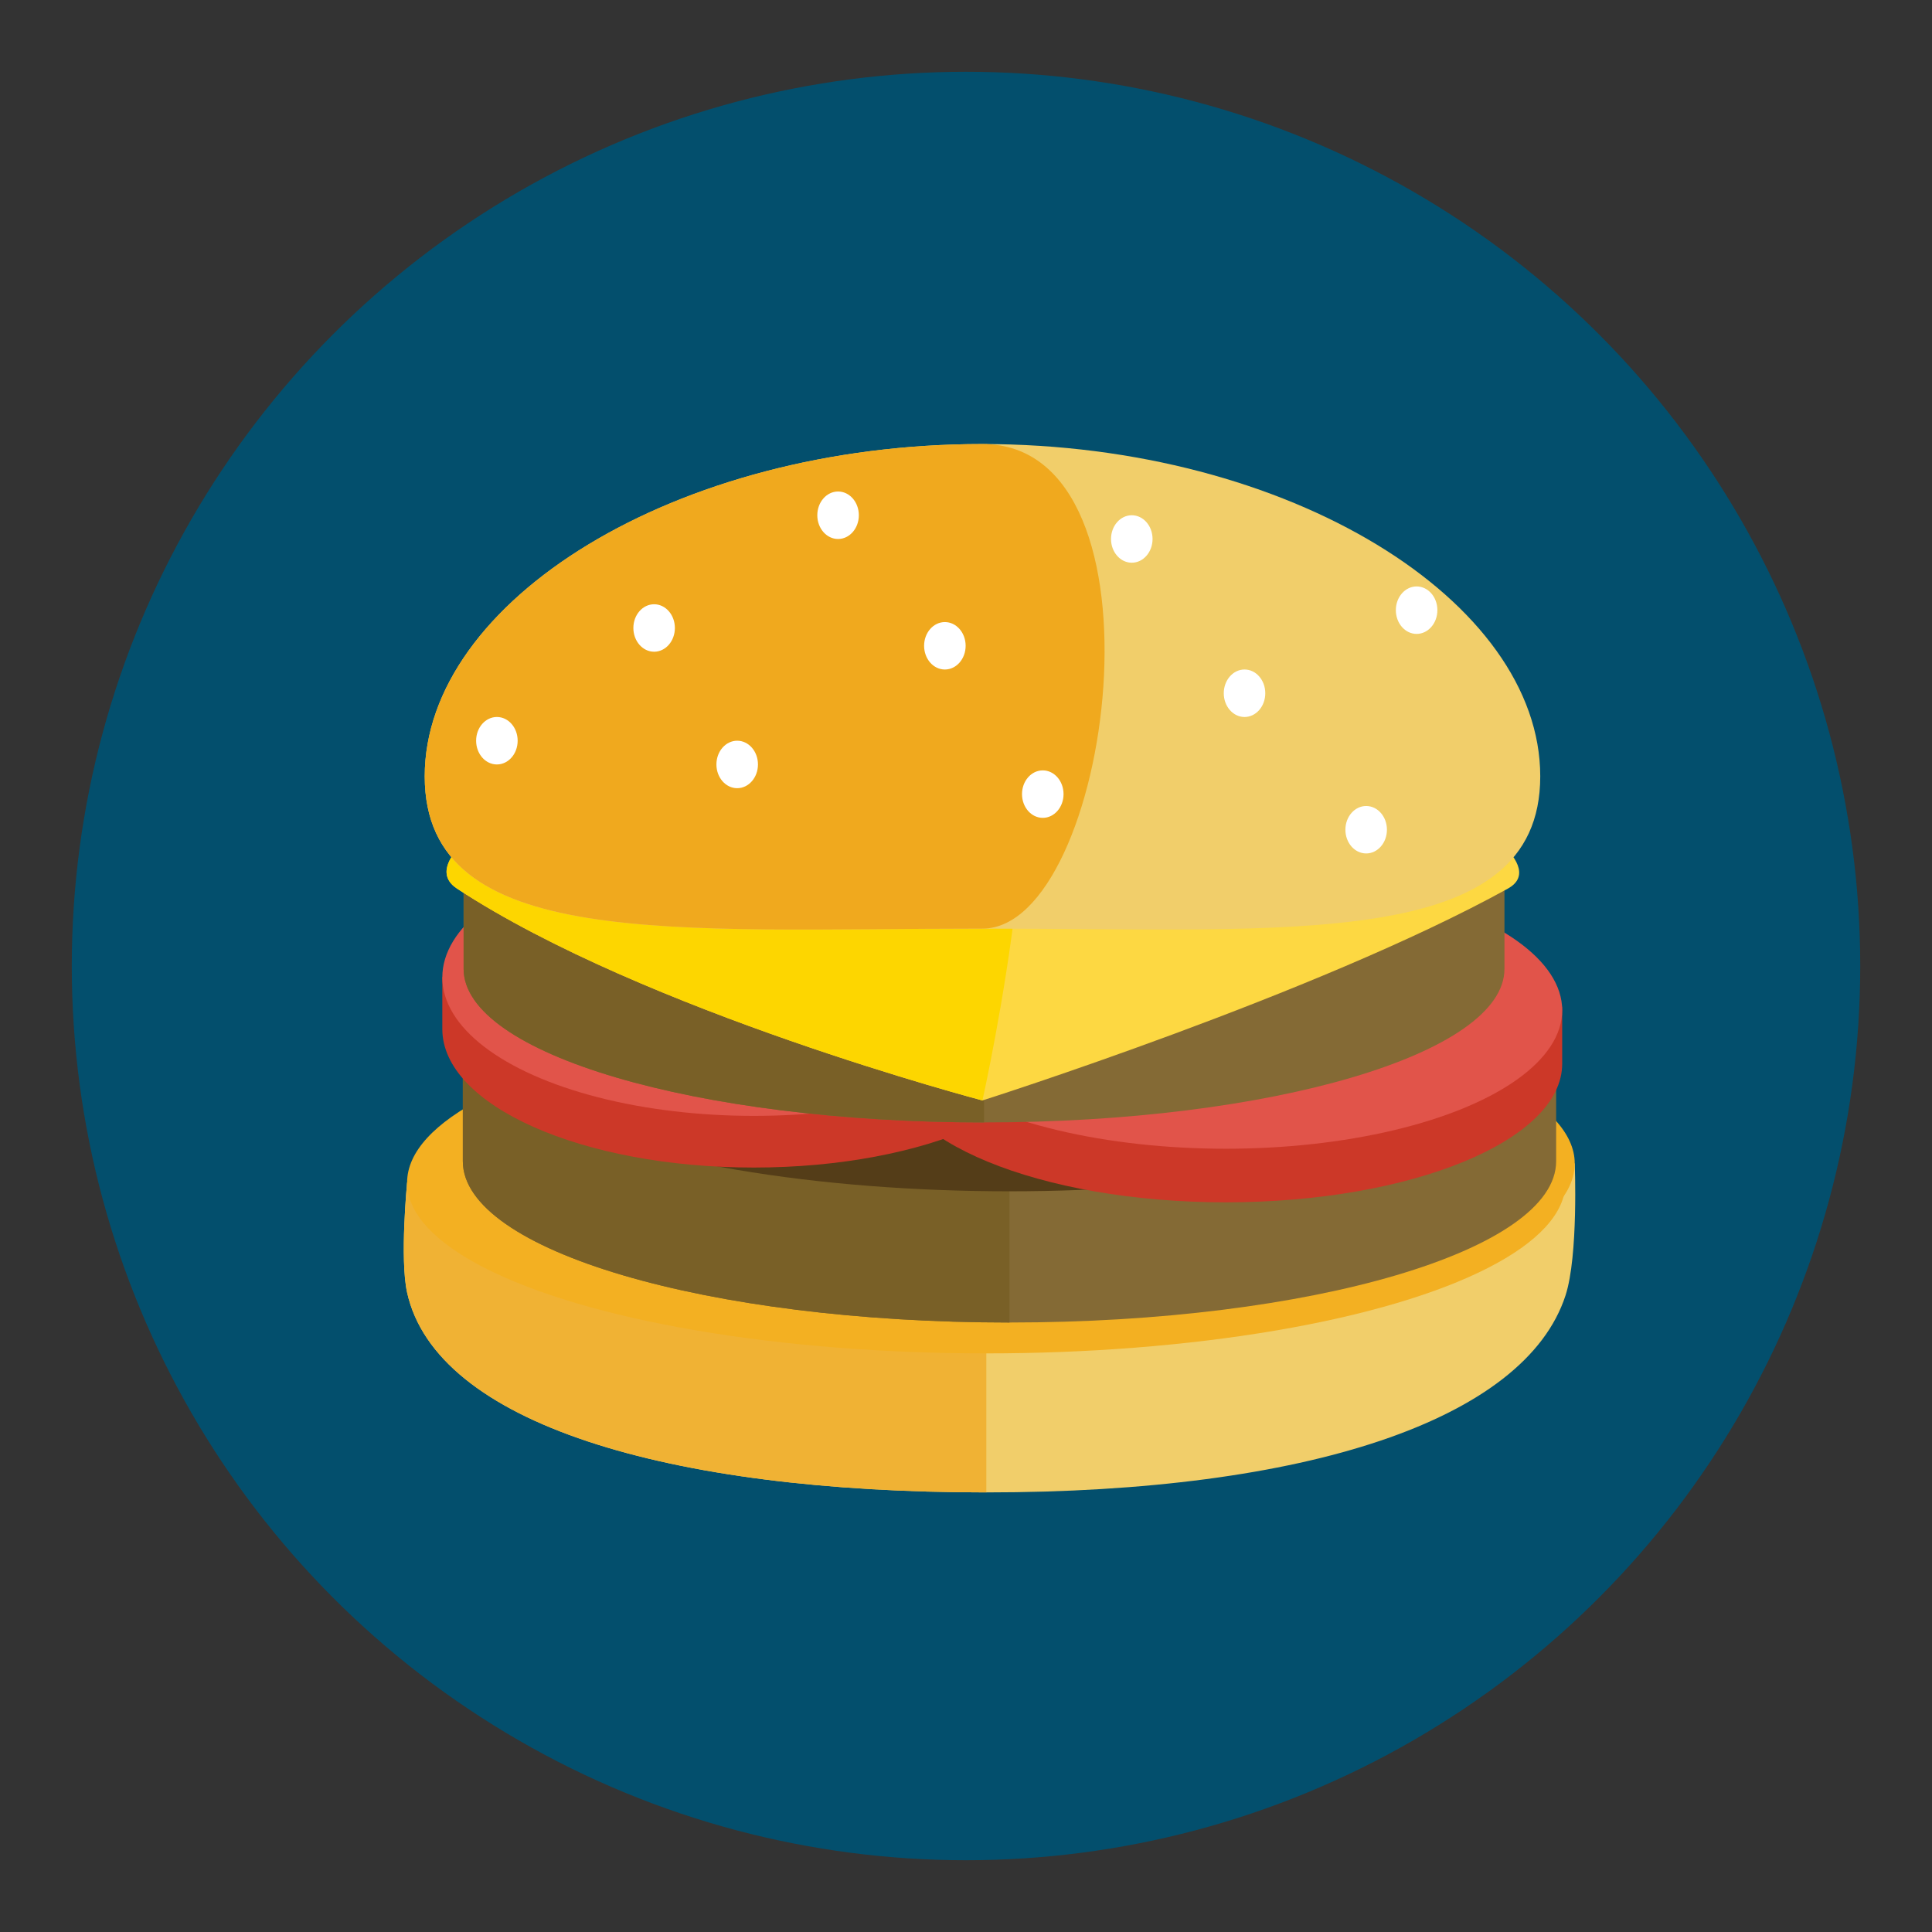 <?xml version="1.0" encoding="utf-8"?>
<!-- Generator: Adobe Illustrator 16.0.0, SVG Export Plug-In . SVG Version: 6.00 Build 0)  -->
<!DOCTYPE svg PUBLIC "-//W3C//DTD SVG 1.1//EN" "http://www.w3.org/Graphics/SVG/1.1/DTD/svg11.dtd">
<svg version="1.1" id="Layer_1" xmlns="http://www.w3.org/2000/svg" xmlns:xlink="http://www.w3.org/1999/xlink" x="0px" y="0px"
	 width="136.833px" height="136.833px" viewBox="0 0 136.833 136.833" style="enable-background:new 0 0 136.833 136.833;"
	 xml:space="preserve">
<rect x="0" y="0" width="136.833" height="136.833" fill="#333333" stroke="none"/>
<style type="text/css">
<![CDATA[
	.st0{fill:#7A430B;}
	.st1{fill:#AA9A83;}
	.st2{fill:#AC4736;}
	.st3{fill:#499544;}
	.st4{fill:#7D3719;}
	.st5{fill:#AD842D;}
	.st6{fill:#AE8032;}
	.st7{fill:#AF5E27;}
	.st8{fill:#E0A925;}
	.st9{fill:#E0E0E0;}
	.st10{fill:#E1544A;}
	.st11{fill:#E1B623;}
	.st12{fill:#E37926;}
	.st13{fill:#E3DFC6;}
	.st14{fill:#E3E4E5;}
	.st15{fill:#E48225;}
	.st16{fill:#E4C88F;}
	.st17{fill:#E54526;}
	.st18{fill:#E55126;}
	.st19{fill:#4ABC96;}
	.st20{fill:#E5DBCF;}
	.st21{fill:#184166;}
	.st22{fill:#196935;}
	.st23{fill:#4D8741;}
	.st24{fill:#E89C23;}
	.st25{fill:#E8DADD;}
	.st26{fill:#E8EAEB;}
	.st27{fill:#E92C25;}
	.st28{fill:#E9683B;}
	.st29{fill:#E98F23;}
	.st30{fill:#E99323;}
	.st31{fill:#E9B14D;}
	.st32{fill:#E9D8CB;}
	.st33{fill:#E9EEEE;}
	.st34{fill:#B1C635;}
	.st35{fill:#B21F24;}
	.st36{opacity:0.25;}
	.st37{fill:#83B041;}
	.st38{fill:#846A35;}
	.st39{fill:#B3BB35;}
	.st40{fill:#85983A;}
	.st41{fill:#864F4F;}
	.st42{fill:#EA9F3C;}
	.st43{fill:#EAAE7A;}
	.st44{fill:#EAD760;}
	.st45{fill:#B73535;}
	.st46{fill:#B7567D;}
	.st47{fill:#B79051;}
	.st48{fill:#EB7623;}
	.st49{fill:#EB8123;}
	.st50{fill:#EB9682;}
	.st51{fill:#EB9C22;}
	.st52{fill:#1D9E49;}
	.st53{fill:#B88B3B;}
	.st54{fill:#B88C33;}
	.st55{fill:#EC1C24;}
	.st56{fill:#EC2224;}
	.st57{fill:#ECDE7A;}
	.st58{fill:#EDC92C;}
	.st59{fill:#EDEDED;}
	.st60{fill:#EEB760;}
	.st61{fill:#EEE26F;}
	.st62{fill:#EFCF8A;}
	.st63{fill:#EFCFA7;}
	.st64{fill:#EFEFEF;}
	.st65{fill:#EFF2F1;}
	.st66{fill:#543D18;}
	.st67{fill:#568D4D;}
	.st68{fill:#8B5122;}
	.st69{fill:#8BC53F;}
	.st70{fill:#BB6828;}
	.st71{fill:#BB9E70;}
	.st72{fill:#BDDA83;}
	.st73{fill:#BE6328;}
	.st74{fill:#8F8547;}
	.st75{fill:#F0A91E;}
	.st76{fill:#F0B234;}
	.st77{fill:#F1CE6A;}
	.st78{fill:#F1CF13;}
	.st79{fill:#F1E2A3;}
	.st80{fill:#F2BA2C;}
	.st81{fill:#F2CF3B;}
	.st82{fill:#F2E78A;}
	.st83{fill:#F2ECC6;}
	.st84{fill:#F37C2A;}
	.st85{fill:#F3B022;}
	.st86{fill:#F3C121;}
	.st87{fill:#F3C480;}
	.st88{fill:#F3E4CE;}
	.st89{fill:#F4BD1C;}
	.st90{fill:#F4CE9D;}
	.st91{fill:#264E6E;}
	.st92{fill:#F58721;}
	.st93{fill:#F5D1AF;}
	.st94{fill:#F5E11C;}
	.st95{fill:#F69220;}
	.st96{fill:#F6E6E8;}
	.st97{fill:#5C2A2A;}
	.st98{fill:#F7991F;}
	.st99{fill:#F7CC55;}
	.st100{fill:#F7E8DD;}
	.st101{fill:#F8DA02;}
	.st102{fill:#F8E37F;}
	.st103{fill:#F8F0E9;}
	.st104{fill:#F9A65C;}
	.st105{fill:#F9C74F;}
	.st106{fill:#F9C900;}
	.st107{fill:#F9CE82;}
	.st108{fill:#F9ECE0;}
	.st109{fill:#F9ECE4;}
	.st110{fill:#F9EDE4;}
	.st111{clip-path:url(#SVGID_2_);}
	.st112{clip-path:url(#SVGID_4_);}
	.st113{clip-path:url(#SVGID_6_);}
	.st114{clip-path:url(#SVGID_8_);}
	.st115{fill:#C13B3B;}
	.st116{fill:#C16028;}
	.st117{fill:#925A25;}
	.st118{fill:#C35328;}
	.st119{fill:#C42126;}
	.st120{fill:#952E25;}
	.st121{fill:#C4BEBA;}
	.st122{fill:#95C83D;}
	.st123{fill:#C6C3C2;}
	.st124{fill:#2CAEA1;}
	.st125{fill:#989897;}
	.st126{fill:#99B93C;}
	.st127{fill:#C9C9C9;}
	.st128{fill:#FDD300;}
	.st129{fill:#FDD600;}
	.st130{fill:#FDD842;}
	.st131{fill:#FDE500;}
	.st132{opacity:0.5;}
	.st133{opacity:0.6;}
	.st134{opacity:0.8;}
	.st135{fill:#FFDD4D;}
	.st136{fill:#FFEFAE;}
	.st137{fill:#FFFBF8;}
	.st138{fill:#FFFFFF;}
	.st139{fill:#CA2027;}
	.st140{fill:#CB7129;}
	.st141{fill:#CC3828;}
	.st142{fill:#9E4F23;}
	.st143{fill:#CECFD0;}
	.st144{fill:#CF4827;}
	.st145{fill:#39617D;}
	.st146{fill:#D1BAC0;}
	.st147{fill:#034F6D;}
	.st148{fill:#D2AE73;}
	.st149{fill:#D2B676;}
	.st150{fill:#D62127;}
	.st151{fill:#D62427;}
	.st152{fill:#D6AC60;}
	.st153{fill:#D6D0CC;}
	.st154{fill:#D7C527;}
	.st155{fill:#D7D7D7;}
	.st156{fill:#702313;}
	.st157{clip-path:url(#SVGID_10_);}
	.st158{clip-path:url(#SVGID_12_);}
	.st159{clip-path:url(#SVGID_14_);}
	.st160{clip-path:url(#SVGID_16_);}
	.st161{fill:#A31E22;}
	.st162{fill:#A46A28;}
	.st163{fill:#76692A;}
	.st164{fill:#DA1F26;}
	.st165{fill:#DB2F2C;}
	.st166{fill:#DBD0A1;}
	.st167{fill:#DBDDDC;}
	.st168{fill:#A81E22;}
	.st169{fill:#796027;}
	.st170{fill:#DC965F;}
	.st171{fill:#DD9328;}
	.st172{fill:#DD9454;}
	.st173{fill:#DDC97D;}
	.st174{fill:#DDDFE0;}
	.st175{fill:#DDE077;}
	.st176{fill:#DFE0E1;}
]]>
</style>
<g>
	<g>
		<g>
			<g>
				<g>
					<g>
						<circle class="st147" cx="68.417" cy="68.417" r="63.333"/>
					</g>
				</g>
			</g>
		</g>
	</g>
	<g>
		<g>
			<g>
				<path class="st77" d="M110.877,91.75c-2.872,8.82-18.366,13.949-41.021,13.949c-22.656,0-38.971-4.922-41.022-14.153
					c-0.529-2.384,0-7.794,0-7.794c7.325-3.302,26.647-2.256,41.022-2.256c12.589,0,34.148-1.726,41.674,0.907
					C111.53,82.403,111.797,88.927,110.877,91.75z"/>
			</g>
		</g>
		<g>
			<g>
				<path class="st76" d="M69.856,105.699c-22.656,0-38.971-4.922-41.022-14.153c-0.529-2.384,0-7.794,0-7.794
					c7.325-3.302,26.647-2.256,41.022-2.256V105.699z"/>
			</g>
		</g>
		<g>
			<g>
				<ellipse class="st85" cx="69.855" cy="83.751" rx="41.022" ry="12.102"/>
			</g>
		</g>
		<g>
			<g>
				<ellipse class="st85" cx="71.497" cy="82.403" rx="40.033" ry="11.81"/>
			</g>
		</g>
		<g>
			<g>
				<g>
					<path class="st38" d="M110.213,82.246c0,6.308-17.334,11.42-38.717,11.42S32.78,88.553,32.78,82.246c0-2.307,0-9.292,0-9.292
						c6.914-3.117,25.149-2.13,38.717-2.13c11.881,0,31.614-0.646,38.717,1.839C110.213,72.663,110.213,79.441,110.213,82.246z"/>
				</g>
			</g>
			<g>
				<g>
					<path class="st169" d="M71.497,93.666c-21.383,0-38.717-5.112-38.717-11.42c0-2.307,0-9.292,0-9.292
						c6.914-3.117,38.717-2.361,38.717-2.13C71.497,71.054,71.497,93.666,71.497,93.666z"/>
				</g>
			</g>
			<g>
				<g>
					<ellipse class="st66" cx="71.497" cy="72.954" rx="38.717" ry="11.42"/>
				</g>
			</g>
		</g>
		<g>
			<g>
				<g>
					<path class="st141" d="M110.641,75.345c0,5.416-10.669,9.809-23.83,9.809c-13.16,0-23.829-4.393-23.829-9.809
						c0-1.982,0-3.797,0-3.797c4.255-2.677,15.479-1.829,23.829-1.829c7.314,0,19.458-0.555,23.83,1.58
						C110.641,71.299,110.641,72.936,110.641,75.345z"/>
				</g>
			</g>
			<g>
				<g>
					<ellipse class="st10" cx="86.812" cy="71.548" rx="23.83" ry="9.811"/>
				</g>
			</g>
		</g>
		<g>
			<g>
				<g>
					<path class="st141" d="M75.461,72.88c0,5.418-9.881,9.811-22.067,9.811s-22.067-4.393-22.067-9.811c0-1.98,0-3.659,0-3.659
						c3.939-2.676,14.334-1.829,22.067-1.829c6.772,0,18.019-0.554,22.067,1.58C75.461,68.972,75.461,70.473,75.461,72.88z"/>
				</g>
			</g>
			<g>
				<g>
					<ellipse class="st10" cx="53.394" cy="69.221" rx="22.067" ry="9.811"/>
				</g>
			</g>
		</g>
		<g>
			<g>
				<g>
					<path class="st38" d="M106.553,68.621c0,6.006-16.502,10.874-36.858,10.874c-20.357,0-36.86-4.868-36.86-10.874
						c0-2.193,0-8.846,0-8.846c6.582-2.967,23.944-2.027,36.86-2.027c11.312,0,30.097-0.615,36.858,1.751
						C106.553,59.499,106.553,65.953,106.553,68.621z"/>
				</g>
			</g>
			<g>
				<g>
					<path class="st169" d="M69.695,79.495c-20.357,0-36.86-4.868-36.86-10.874c0-2.193,0-8.846,0-8.846
						c6.582-2.967,23.944-2.027,36.86-2.027V79.495z"/>
				</g>
			</g>
			<g>
				<g>
					<path class="st130" d="M106.792,62.937c-13.553,7.482-37.211,15.002-37.211,15.002S45.652,71.65,32.372,62.937
						c-5.07-3.326,16.658-13.848,37.209-13.848C90.132,49.089,112.099,60.006,106.792,62.937z"/>
				</g>
			</g>
			<g>
				<g>
					<path class="st129" d="M69.581,77.939c0,0-23.929-6.289-37.209-15.002c-5.07-3.326,16.658-13.848,37.209-13.848
						C76.008,49.089,69.581,77.939,69.581,77.939z"/>
				</g>
			</g>
			<g>
				<g>
					<g>
						<path class="st77" d="M30.081,54.982c0-12.378,17.688-23.533,39.503-23.533c21.816,0,39.503,11.155,39.503,23.533
							c0,12.379-17.687,10.787-39.503,10.787C47.768,65.769,30.081,67.361,30.081,54.982z"/>
					</g>
				</g>
				<g>
					<g>
						<path class="st75" d="M30.081,54.982c0-12.378,17.688-23.533,39.503-23.533c13.726,0,9.104,34.32,0,34.32
							C47.768,65.769,30.081,67.361,30.081,54.982z"/>
					</g>
				</g>
				<g>
					<g>
						<g>
							<ellipse class="st138" cx="80.158" cy="38.173" rx="1.471" ry="1.681"/>
						</g>
					</g>
					<g>
						<g>
							<ellipse class="st138" cx="66.92" cy="45.738" rx="1.471" ry="1.68"/>
						</g>
					</g>
					<g>
						<g>
							<ellipse class="st138" cx="52.211" cy="54.142" rx="1.471" ry="1.681"/>
						</g>
					</g>
					<g>
						<g>
							<ellipse class="st138" cx="73.854" cy="56.243" rx="1.471" ry="1.681"/>
						</g>
					</g>
					<g>
						<g>
							<ellipse class="st138" cx="88.143" cy="49.099" rx="1.47" ry="1.682"/>
						</g>
					</g>
					<g>
						<g>
							<ellipse class="st138" cx="96.758" cy="58.765" rx="1.471" ry="1.68"/>
						</g>
					</g>
					<g>
						<g>
							<ellipse class="st138" cx="100.331" cy="43.215" rx="1.471" ry="1.681"/>
						</g>
					</g>
					<g>
						<g>
							<ellipse class="st138" cx="59.356" cy="36.492" rx="1.471" ry="1.682"/>
						</g>
					</g>
					<g>
						<g>
							<ellipse class="st138" cx="35.192" cy="52.461" rx="1.471" ry="1.681"/>
						</g>
					</g>
					<g>
						<g>
							<ellipse class="st138" cx="46.328" cy="44.477" rx="1.47" ry="1.681"/>
						</g>
					</g>
				</g>
			</g>
		</g>
	</g>
</g>
</svg>
